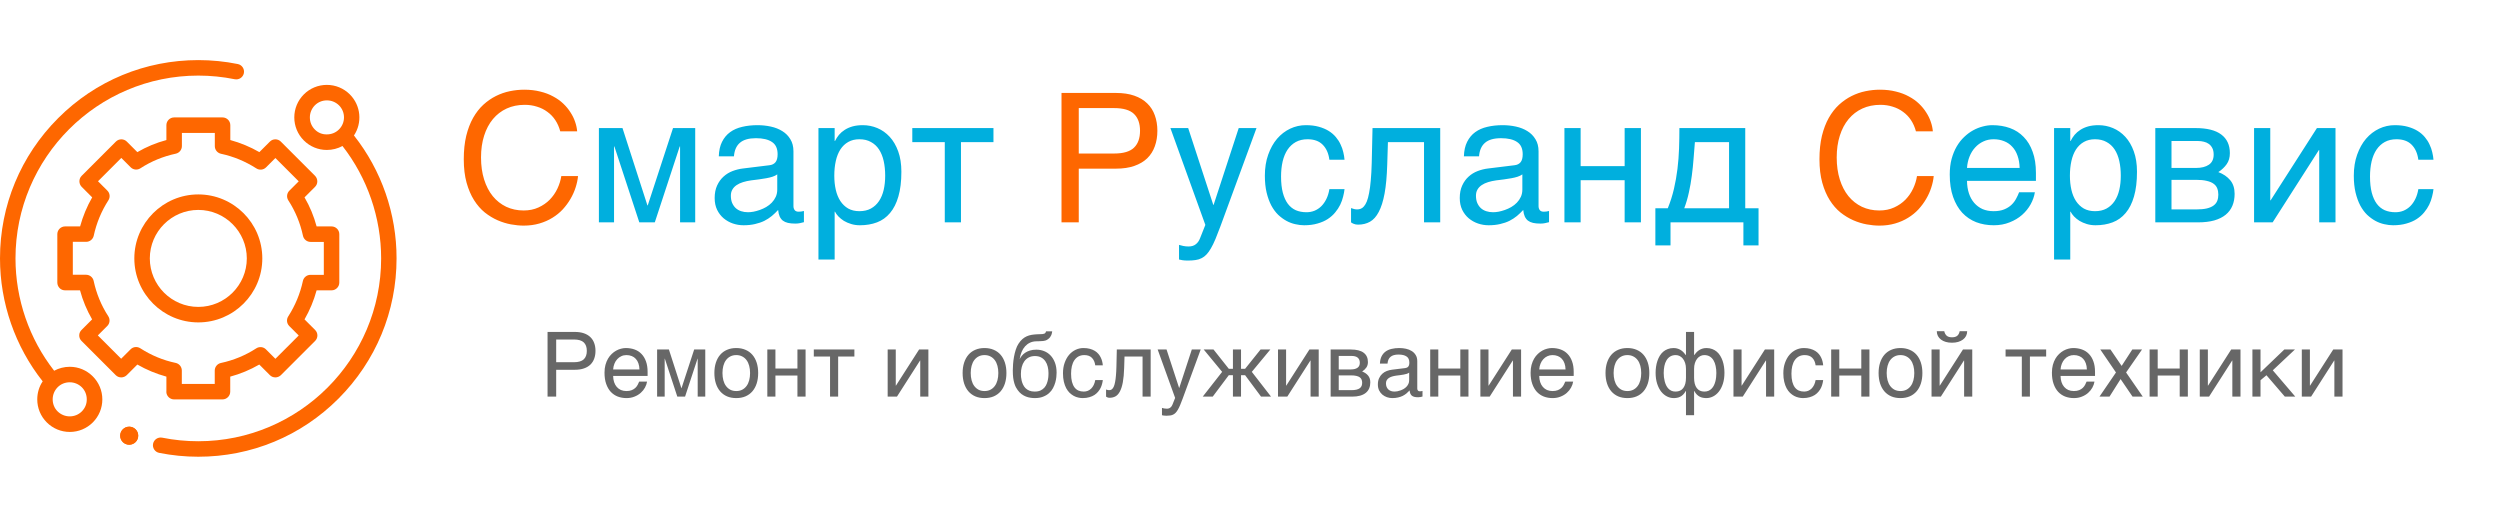 <svg width="416" height="86" viewBox="0 0 416 86" fill="none" xmlns="http://www.w3.org/2000/svg">
<path d="M11.614 61.034C10.686 61.034 9.797 61.266 9.011 61.691C4.86 56.38 2.578 49.768 2.578 43C2.578 26.229 16.229 12.578 33 12.578C35.037 12.578 37.073 12.784 39.059 13.184C39.755 13.326 40.438 12.875 40.58 12.178C40.721 11.482 40.27 10.799 39.574 10.657C37.422 10.219 35.204 10 33 10C24.183 10 15.894 13.429 9.668 19.668C3.442 25.907 0 34.183 0 43C0 50.412 2.514 57.657 7.103 63.457C6.51 64.334 6.2 65.378 6.2 66.461C6.2 67.905 6.768 69.271 7.786 70.29C8.804 71.308 10.171 71.875 11.614 71.875C13.058 71.875 14.425 71.308 15.443 70.29C16.461 69.271 17.029 67.905 17.029 66.461C17.029 65.017 16.461 63.651 15.443 62.632C14.412 61.601 13.058 61.034 11.614 61.034ZM13.613 68.459C13.071 69 12.362 69.284 11.602 69.284C10.841 69.284 10.132 68.987 9.591 68.459C9.049 67.93 8.766 67.209 8.766 66.448C8.766 65.688 9.062 64.978 9.591 64.437C10.132 63.896 10.841 63.612 11.602 63.612C12.362 63.612 13.071 63.909 13.613 64.437C14.154 64.978 14.438 65.688 14.438 66.448C14.45 67.209 14.154 67.918 13.613 68.459Z" fill="#FE6700"/>
<path d="M58.897 22.543C60.302 20.441 60.07 17.567 58.214 15.71C57.196 14.692 55.829 14.125 54.386 14.125C52.942 14.125 51.575 14.692 50.557 15.71C49.539 16.729 48.971 18.095 48.971 19.539C48.971 20.983 49.539 22.349 50.557 23.368C51.575 24.386 52.942 24.953 54.386 24.953C55.314 24.953 56.203 24.721 56.989 24.296C61.14 29.619 63.422 36.232 63.422 43C63.422 59.771 49.771 73.422 33 73.422C30.976 73.422 28.965 73.228 26.993 72.829C26.297 72.687 25.614 73.138 25.472 73.834C25.33 74.531 25.781 75.214 26.477 75.356C28.604 75.781 30.796 76 32.987 76C41.804 76 50.093 72.571 56.319 66.332C62.545 60.093 65.987 51.817 65.987 43C66 35.588 63.486 28.343 58.897 22.543ZM52.388 21.55C51.846 21.009 51.562 20.3 51.562 19.539C51.562 18.779 51.859 18.07 52.388 17.528C52.929 16.987 53.638 16.703 54.398 16.703C55.159 16.703 55.868 17 56.409 17.528C57.518 18.637 57.518 20.428 56.409 21.537C55.868 22.078 55.159 22.362 54.398 22.362C53.638 22.388 52.916 22.091 52.388 21.55Z" fill="#FE6700"/>
<path d="M27.676 65.172C27.676 65.881 28.256 66.461 28.965 66.461H37.022C37.731 66.461 38.311 65.881 38.311 65.172V62.671C40 62.22 41.624 61.537 43.145 60.66L44.911 62.426C45.156 62.671 45.478 62.8 45.826 62.8C46.161 62.8 46.496 62.658 46.741 62.426L52.439 56.728C52.942 56.226 52.942 55.414 52.439 54.911L50.673 53.145C51.55 51.624 52.22 50 52.684 48.311H55.172C55.881 48.311 56.461 47.731 56.461 47.022V38.965C56.461 38.256 55.881 37.676 55.172 37.676H52.684C52.233 35.987 51.562 34.363 50.673 32.842L52.426 31.089C52.671 30.844 52.8 30.522 52.8 30.174C52.8 29.826 52.658 29.503 52.426 29.259L46.728 23.561C46.226 23.058 45.414 23.058 44.911 23.561L43.158 25.314C41.637 24.438 40.013 23.767 38.324 23.303V20.828C38.324 20.119 37.744 19.539 37.035 19.539H28.978C28.269 19.539 27.689 20.119 27.689 20.828V23.303C26 23.754 24.376 24.425 22.855 25.314L21.102 23.561C20.599 23.058 19.787 23.058 19.284 23.561L13.587 29.259C13.342 29.503 13.213 29.826 13.213 30.174C13.213 30.522 13.355 30.844 13.587 31.089L15.34 32.842C14.463 34.363 13.793 35.987 13.329 37.676H10.828C10.119 37.676 9.539 38.256 9.539 38.965V47.022C9.539 47.37 9.681 47.692 9.913 47.937C10.145 48.182 10.48 48.311 10.828 48.311H13.316C13.767 50 14.45 51.624 15.327 53.145L13.561 54.911C13.058 55.414 13.058 56.226 13.561 56.728L19.259 62.426C19.503 62.671 19.826 62.8 20.174 62.8C20.522 62.8 20.844 62.658 21.089 62.426L22.855 60.66C24.376 61.537 26 62.207 27.689 62.671V65.172H27.676ZM23.345 57.953C22.829 57.618 22.159 57.695 21.734 58.121L20.161 59.693L16.281 55.813L17.854 54.241C18.279 53.815 18.356 53.145 18.021 52.629C16.848 50.825 16.036 48.84 15.585 46.738C15.456 46.145 14.927 45.72 14.322 45.72H12.117V40.241H14.334C14.94 40.241 15.469 39.816 15.598 39.223C16.049 37.122 16.874 35.137 18.034 33.332C18.369 32.816 18.292 32.146 17.866 31.721L16.307 30.161L20.187 26.281L21.747 27.841C22.172 28.266 22.842 28.343 23.358 28.008C25.163 26.835 27.148 26.023 29.249 25.572C29.842 25.443 30.267 24.915 30.267 24.309V22.117H35.746V24.322C35.746 24.927 36.171 25.456 36.764 25.585C38.865 26.036 40.85 26.861 42.655 28.021C43.171 28.356 43.841 28.279 44.266 27.854L45.826 26.294L49.706 30.174L48.147 31.734C47.721 32.159 47.644 32.829 47.979 33.345C49.152 35.15 49.964 37.135 50.415 39.236C50.544 39.829 51.073 40.254 51.678 40.254H53.883V45.733H51.666C51.06 45.733 50.531 46.158 50.402 46.751C49.951 48.852 49.126 50.837 47.966 52.642C47.631 53.158 47.708 53.828 48.134 54.254L49.706 55.826L45.826 59.706L44.254 58.134C43.828 57.708 43.158 57.631 42.642 57.966C40.837 59.139 38.852 59.951 36.751 60.402C36.158 60.531 35.733 61.06 35.733 61.666V63.883H30.254V61.653C30.254 61.047 29.829 60.518 29.236 60.389C27.135 59.951 25.163 59.126 23.345 57.953Z" fill="#FE6700"/>
<path d="M43.648 43C43.648 37.122 38.865 32.352 33 32.352C27.135 32.352 22.352 37.135 22.352 43C22.352 48.865 27.135 53.648 33 53.648C38.865 53.648 43.648 48.878 43.648 43ZM24.93 43C24.93 38.553 28.553 34.931 33 34.931C37.447 34.931 41.069 38.553 41.069 43C41.069 47.447 37.447 51.069 33 51.069C28.553 51.069 24.93 47.447 24.93 43Z" fill="#FE6700"/>
<circle cx="21.5" cy="72.5" r="1.5" fill="#FE6700"/>
<circle cx="21.5" cy="72.5" r="1.5" fill="#FE6700"/>
<path d="M80.043 26.204C80.043 27.552 80.214 28.773 80.556 29.866C80.897 30.95 81.376 31.873 81.991 32.635C82.616 33.397 83.363 33.987 84.232 34.407C85.111 34.817 86.078 35.023 87.133 35.023C88.051 35.023 88.871 34.856 89.594 34.524C90.326 34.192 90.956 33.758 91.483 33.221C92.011 32.674 92.436 32.059 92.758 31.375C93.08 30.691 93.295 29.998 93.402 29.295H96.186C96.127 29.92 95.99 30.56 95.775 31.214C95.57 31.858 95.287 32.488 94.926 33.103C94.574 33.709 94.149 34.285 93.651 34.832C93.153 35.369 92.577 35.838 91.923 36.238C91.278 36.639 90.556 36.956 89.755 37.19C88.954 37.425 88.08 37.542 87.133 37.542C86.478 37.542 85.775 37.474 85.023 37.337C84.281 37.2 83.539 36.971 82.797 36.648C82.064 36.326 81.356 35.897 80.673 35.359C79.999 34.812 79.403 34.129 78.886 33.309C78.368 32.488 77.953 31.521 77.641 30.408C77.328 29.285 77.172 27.981 77.172 26.497C77.172 25.042 77.309 23.743 77.582 22.601C77.865 21.458 78.246 20.462 78.725 19.612C79.213 18.753 79.779 18.025 80.424 17.43C81.078 16.834 81.776 16.351 82.519 15.979C83.261 15.608 84.032 15.34 84.833 15.174C85.634 15.008 86.43 14.925 87.221 14.925C88.197 14.925 89.086 15.027 89.887 15.232C90.697 15.428 91.42 15.701 92.055 16.053C92.699 16.395 93.261 16.795 93.739 17.254C94.218 17.713 94.618 18.201 94.94 18.719C95.272 19.227 95.526 19.749 95.702 20.286C95.888 20.823 96 21.346 96.039 21.854H93.227C93.041 21.16 92.768 20.54 92.406 19.993C92.045 19.446 91.606 18.987 91.088 18.616C90.58 18.235 90.004 17.947 89.359 17.752C88.725 17.547 88.041 17.444 87.309 17.444C86.205 17.444 85.204 17.649 84.306 18.06C83.417 18.47 82.655 19.056 82.02 19.817C81.386 20.579 80.897 21.502 80.556 22.586C80.214 23.66 80.043 24.866 80.043 26.204ZM185.395 25.545C186.918 25.545 188.017 25.223 188.69 24.578C189.364 23.934 189.701 22.996 189.701 21.766C189.701 20.535 189.364 19.598 188.69 18.953C188.017 18.309 186.918 17.986 185.395 17.986H179.506V25.545H185.395ZM176.635 15.467H185.688C186.869 15.467 187.89 15.618 188.749 15.921C189.618 16.224 190.336 16.653 190.902 17.21C191.469 17.757 191.889 18.416 192.162 19.188C192.445 19.959 192.587 20.818 192.587 21.766C192.587 22.713 192.445 23.572 192.162 24.344C191.889 25.115 191.469 25.779 190.902 26.336C190.336 26.883 189.618 27.308 188.749 27.61C187.89 27.913 186.869 28.064 185.688 28.064H179.506V37H176.635V15.467ZM305.629 26.204C305.629 27.552 305.8 28.773 306.142 29.866C306.483 30.95 306.962 31.873 307.577 32.635C308.202 33.397 308.949 33.987 309.818 34.407C310.697 34.817 311.664 35.023 312.719 35.023C313.637 35.023 314.457 34.856 315.18 34.524C315.912 34.192 316.542 33.758 317.069 33.221C317.597 32.674 318.021 32.059 318.344 31.375C318.666 30.691 318.881 29.998 318.988 29.295H321.771C321.713 29.92 321.576 30.56 321.361 31.214C321.156 31.858 320.873 32.488 320.512 33.103C320.16 33.709 319.735 34.285 319.237 34.832C318.739 35.369 318.163 35.838 317.509 36.238C316.864 36.639 316.142 36.956 315.341 37.19C314.54 37.425 313.666 37.542 312.719 37.542C312.064 37.542 311.361 37.474 310.609 37.337C309.867 37.2 309.125 36.971 308.383 36.648C307.65 36.326 306.942 35.897 306.259 35.359C305.585 34.812 304.989 34.129 304.472 33.309C303.954 32.488 303.539 31.521 303.227 30.408C302.914 29.285 302.758 27.981 302.758 26.497C302.758 25.042 302.895 23.743 303.168 22.601C303.451 21.458 303.832 20.462 304.311 19.612C304.799 18.753 305.365 18.025 306.01 17.43C306.664 16.834 307.362 16.351 308.104 15.979C308.847 15.608 309.618 15.34 310.419 15.174C311.22 15.008 312.016 14.925 312.807 14.925C313.783 14.925 314.672 15.027 315.473 15.232C316.283 15.428 317.006 15.701 317.641 16.053C318.285 16.395 318.847 16.795 319.325 17.254C319.804 17.713 320.204 18.201 320.526 18.719C320.858 19.227 321.112 19.749 321.288 20.286C321.474 20.823 321.586 21.346 321.625 21.854H318.812C318.627 21.16 318.354 20.54 317.992 19.993C317.631 19.446 317.191 18.987 316.674 18.616C316.166 18.235 315.59 17.947 314.945 17.752C314.311 17.547 313.627 17.444 312.895 17.444C311.791 17.444 310.79 17.649 309.892 18.06C309.003 18.47 308.241 19.056 307.606 19.817C306.972 20.579 306.483 21.502 306.142 22.586C305.8 23.66 305.629 24.866 305.629 26.204Z" fill="#FE6700"/>
<path d="M99.657 21.311H103.583L107.729 34.173H107.787L111.991 21.311H115.683V37H113.163V24.373H113.104L108.959 37H106.381L102.235 24.373H102.177V37H99.657V21.311ZM119.608 26.014C119.638 25.057 119.818 24.251 120.15 23.597C120.482 22.933 120.932 22.395 121.498 21.985C122.064 21.575 122.733 21.282 123.505 21.106C124.286 20.921 125.136 20.828 126.054 20.828C126.815 20.828 127.553 20.906 128.266 21.062C128.988 21.219 129.628 21.473 130.185 21.824C130.741 22.166 131.186 22.615 131.518 23.172C131.859 23.719 132.03 24.388 132.03 25.179V34.305C132.03 34.559 132.099 34.778 132.235 34.964C132.372 35.14 132.592 35.227 132.895 35.227C133.031 35.227 133.173 35.218 133.319 35.198C133.466 35.169 133.617 35.14 133.773 35.11V36.971C133.549 37.029 133.324 37.083 133.1 37.132C132.885 37.181 132.626 37.205 132.323 37.205C131.854 37.205 131.449 37.166 131.107 37.088C130.775 37.01 130.492 36.883 130.258 36.707C130.033 36.522 129.857 36.287 129.73 36.004C129.604 35.711 129.521 35.355 129.481 34.935C129.149 35.296 128.798 35.633 128.427 35.945C128.056 36.248 127.641 36.517 127.182 36.751C126.723 36.976 126.21 37.151 125.644 37.278C125.077 37.415 124.438 37.483 123.725 37.483C123.119 37.483 122.528 37.386 121.952 37.19C121.386 36.995 120.873 36.707 120.414 36.326C119.965 35.945 119.604 35.477 119.33 34.92C119.057 34.353 118.92 33.699 118.92 32.957C118.92 32.147 119.057 31.448 119.33 30.862C119.604 30.267 119.96 29.773 120.399 29.383C120.839 28.982 121.342 28.675 121.908 28.46C122.475 28.245 123.051 28.104 123.637 28.035L128.046 27.493C128.466 27.444 128.793 27.283 129.027 27.01C129.271 26.727 129.394 26.277 129.394 25.662C129.394 24.715 129.081 24.036 128.456 23.626C127.841 23.206 126.952 22.996 125.79 22.996C124.599 22.996 123.71 23.25 123.124 23.758C122.538 24.256 122.206 25.008 122.128 26.014H119.608ZM129.335 29.017C129.12 29.173 128.852 29.305 128.529 29.412C128.217 29.51 127.87 29.593 127.489 29.661C127.108 29.73 126.703 29.793 126.273 29.852C125.844 29.9 125.414 29.954 124.984 30.013C124.496 30.081 124.047 30.179 123.637 30.306C123.227 30.433 122.87 30.599 122.567 30.804C122.265 31.009 122.03 31.258 121.864 31.551C121.698 31.834 121.615 32.171 121.615 32.562C121.615 33.011 121.684 33.406 121.82 33.748C121.967 34.09 122.162 34.378 122.406 34.612C122.66 34.847 122.963 35.023 123.314 35.14C123.666 35.257 124.052 35.315 124.472 35.315C124.735 35.315 125.038 35.286 125.38 35.227C125.722 35.159 126.073 35.062 126.435 34.935C126.796 34.808 127.147 34.647 127.489 34.451C127.841 34.246 128.153 34.002 128.427 33.719C128.7 33.435 128.92 33.113 129.086 32.752C129.252 32.391 129.335 31.985 129.335 31.536V29.017ZM136.19 21.311H138.886V23.465H138.944C139.12 23.104 139.34 22.762 139.604 22.439C139.877 22.117 140.199 21.839 140.57 21.605C140.951 21.36 141.386 21.17 141.874 21.033C142.372 20.896 142.938 20.828 143.573 20.828C144.413 20.828 145.219 20.989 145.99 21.311C146.762 21.634 147.445 22.117 148.041 22.762C148.637 23.406 149.11 24.217 149.462 25.193C149.813 26.16 149.989 27.288 149.989 28.577C149.989 30.189 149.823 31.561 149.491 32.693C149.169 33.816 148.705 34.734 148.1 35.447C147.504 36.16 146.781 36.678 145.932 37C145.082 37.322 144.135 37.483 143.09 37.483C142.572 37.483 142.089 37.415 141.64 37.278C141.19 37.142 140.785 36.966 140.424 36.751C140.072 36.526 139.77 36.282 139.516 36.019C139.262 35.745 139.071 35.481 138.944 35.227H138.886V43.182H136.19V21.311ZM138.827 29.236C138.827 30.086 138.91 30.872 139.076 31.595C139.242 32.308 139.496 32.928 139.838 33.455C140.189 33.982 140.624 34.398 141.142 34.7C141.669 34.993 142.289 35.14 143.002 35.14C143.744 35.14 144.384 34.993 144.921 34.7C145.468 34.398 145.917 33.982 146.269 33.455C146.62 32.928 146.879 32.308 147.045 31.595C147.211 30.872 147.294 30.086 147.294 29.236C147.294 28.348 147.211 27.532 147.045 26.79C146.879 26.048 146.62 25.408 146.269 24.871C145.917 24.334 145.468 23.919 144.921 23.626C144.384 23.323 143.744 23.172 143.002 23.172C142.289 23.172 141.669 23.323 141.142 23.626C140.624 23.919 140.189 24.334 139.838 24.871C139.496 25.408 139.242 26.048 139.076 26.79C138.91 27.532 138.827 28.348 138.827 29.236ZM157.211 23.655H151.806V21.311H165.312V23.655H159.906V37H157.211V23.655ZM194.755 21.311H197.714L201.889 34.085H201.947L206.122 21.311H209.081L203.09 37.63C202.787 38.45 202.509 39.163 202.255 39.769C202.001 40.374 201.752 40.887 201.508 41.307C201.264 41.736 201.015 42.083 200.761 42.347C200.517 42.61 200.243 42.815 199.94 42.962C199.647 43.118 199.315 43.221 198.944 43.27C198.583 43.328 198.163 43.357 197.685 43.357C197.294 43.357 196.986 43.338 196.762 43.299C196.547 43.27 196.356 43.23 196.19 43.182V40.75C196.366 40.809 196.596 40.867 196.879 40.926C197.162 40.984 197.46 41.014 197.772 41.014C198.271 41.014 198.671 40.892 198.974 40.648C199.286 40.413 199.525 40.076 199.691 39.637L200.57 37.425L194.755 21.311ZM223.729 31.477C223.69 31.858 223.612 32.273 223.495 32.723C223.388 33.172 223.227 33.621 223.012 34.07C222.797 34.51 222.519 34.935 222.177 35.345C221.845 35.755 221.435 36.121 220.946 36.443C220.468 36.756 219.901 37.005 219.247 37.19C218.593 37.386 217.846 37.483 217.006 37.483C216.547 37.483 216.063 37.425 215.556 37.308C215.048 37.2 214.55 37.015 214.062 36.751C213.583 36.487 213.124 36.15 212.685 35.74C212.255 35.32 211.874 34.803 211.542 34.188C211.22 33.572 210.961 32.859 210.766 32.049C210.57 31.229 210.473 30.291 210.473 29.236C210.473 27.938 210.658 26.77 211.029 25.735C211.4 24.69 211.894 23.807 212.509 23.084C213.134 22.361 213.856 21.805 214.677 21.414C215.507 21.023 216.376 20.828 217.284 20.828C218.104 20.828 218.827 20.916 219.452 21.092C220.087 21.268 220.639 21.502 221.107 21.795C221.576 22.088 221.972 22.43 222.294 22.82C222.616 23.201 222.875 23.606 223.07 24.036C223.275 24.456 223.427 24.886 223.524 25.325C223.632 25.765 223.7 26.185 223.729 26.585H221.21C221.073 25.52 220.702 24.686 220.097 24.08C219.501 23.475 218.661 23.172 217.577 23.172C216.835 23.172 216.186 23.323 215.629 23.626C215.082 23.929 214.623 24.354 214.252 24.9C213.891 25.438 213.617 26.092 213.432 26.863C213.256 27.625 213.168 28.465 213.168 29.383C213.168 30.418 213.266 31.311 213.461 32.063C213.656 32.806 213.935 33.421 214.296 33.909C214.657 34.388 215.097 34.744 215.614 34.978C216.142 35.203 216.737 35.315 217.401 35.315C217.87 35.315 218.314 35.232 218.734 35.066C219.154 34.891 219.53 34.642 219.862 34.319C220.194 33.987 220.478 33.582 220.712 33.103C220.946 32.625 221.112 32.083 221.21 31.477H223.729ZM236.957 23.655H230.951L230.834 27.42C230.775 29.324 230.629 30.916 230.395 32.195C230.16 33.465 229.838 34.485 229.428 35.257C229.027 36.028 228.539 36.575 227.963 36.898C227.387 37.22 226.728 37.381 225.985 37.381C225.712 37.381 225.473 37.337 225.268 37.249C225.072 37.171 224.921 37.088 224.813 37V34.627C225.194 34.773 225.531 34.847 225.824 34.847C226.029 34.847 226.225 34.812 226.41 34.744C226.605 34.676 226.786 34.544 226.952 34.349C227.128 34.153 227.289 33.88 227.436 33.528C227.582 33.167 227.709 32.698 227.816 32.122C227.934 31.546 228.026 30.848 228.095 30.027C228.173 29.207 228.227 28.23 228.256 27.098L228.388 21.311H239.652V37H236.957V23.655ZM243.593 26.014C243.622 25.057 243.803 24.251 244.135 23.597C244.467 22.933 244.916 22.395 245.482 21.985C246.049 21.575 246.718 21.282 247.489 21.106C248.271 20.921 249.12 20.828 250.038 20.828C250.8 20.828 251.537 20.906 252.25 21.062C252.973 21.219 253.612 21.473 254.169 21.824C254.726 22.166 255.17 22.615 255.502 23.172C255.844 23.719 256.015 24.388 256.015 25.179V34.305C256.015 34.559 256.083 34.778 256.22 34.964C256.356 35.14 256.576 35.227 256.879 35.227C257.016 35.227 257.157 35.218 257.304 35.198C257.45 35.169 257.602 35.14 257.758 35.11V36.971C257.533 37.029 257.309 37.083 257.084 37.132C256.869 37.181 256.61 37.205 256.308 37.205C255.839 37.205 255.434 37.166 255.092 37.088C254.76 37.01 254.477 36.883 254.242 36.707C254.018 36.522 253.842 36.287 253.715 36.004C253.588 35.711 253.505 35.355 253.466 34.935C253.134 35.296 252.782 35.633 252.411 35.945C252.04 36.248 251.625 36.517 251.166 36.751C250.707 36.976 250.194 37.151 249.628 37.278C249.062 37.415 248.422 37.483 247.709 37.483C247.104 37.483 246.513 37.386 245.937 37.19C245.37 36.995 244.857 36.707 244.398 36.326C243.949 35.945 243.588 35.477 243.314 34.92C243.041 34.353 242.904 33.699 242.904 32.957C242.904 32.147 243.041 31.448 243.314 30.862C243.588 30.267 243.944 29.773 244.384 29.383C244.823 28.982 245.326 28.675 245.893 28.46C246.459 28.245 247.035 28.104 247.621 28.035L252.03 27.493C252.45 27.444 252.777 27.283 253.012 27.01C253.256 26.727 253.378 26.277 253.378 25.662C253.378 24.715 253.065 24.036 252.44 23.626C251.825 23.206 250.937 22.996 249.774 22.996C248.583 22.996 247.694 23.25 247.108 23.758C246.522 24.256 246.19 25.008 246.112 26.014H243.593ZM253.319 29.017C253.104 29.173 252.836 29.305 252.514 29.412C252.201 29.51 251.854 29.593 251.474 29.661C251.093 29.73 250.688 29.793 250.258 29.852C249.828 29.9 249.398 29.954 248.969 30.013C248.48 30.081 248.031 30.179 247.621 30.306C247.211 30.433 246.854 30.599 246.552 30.804C246.249 31.009 246.015 31.258 245.849 31.551C245.683 31.834 245.6 32.171 245.6 32.562C245.6 33.011 245.668 33.406 245.805 33.748C245.951 34.09 246.146 34.378 246.391 34.612C246.645 34.847 246.947 35.023 247.299 35.14C247.65 35.257 248.036 35.315 248.456 35.315C248.72 35.315 249.022 35.286 249.364 35.227C249.706 35.159 250.058 35.062 250.419 34.935C250.78 34.808 251.132 34.647 251.474 34.451C251.825 34.246 252.138 34.002 252.411 33.719C252.685 33.435 252.904 33.113 253.07 32.752C253.236 32.391 253.319 31.985 253.319 31.536V29.017ZM260.321 21.311H263.017V27.64H270.341V21.311H273.051V37H270.341V29.983H263.017V37H260.321V21.311ZM290.102 37H277.973V40.838H275.453V34.656H277.519C277.948 33.602 278.29 32.527 278.544 31.434C278.798 30.33 278.993 29.222 279.13 28.108C279.267 26.985 279.354 25.857 279.394 24.725C279.433 23.592 279.452 22.454 279.452 21.311H290.409V34.656H292.621V40.838H290.102V37ZM287.714 34.656V23.655H282.03C281.962 24.544 281.889 25.457 281.811 26.395C281.742 27.332 281.645 28.274 281.518 29.222C281.4 30.159 281.239 31.087 281.034 32.005C280.839 32.923 280.58 33.807 280.258 34.656H287.714ZM338.603 31.99C338.495 32.674 338.261 33.343 337.899 33.997C337.538 34.651 337.064 35.237 336.479 35.755C335.893 36.273 335.199 36.688 334.398 37C333.607 37.322 332.729 37.483 331.762 37.483C330.707 37.483 329.73 37.312 328.832 36.971C327.943 36.619 327.172 36.097 326.518 35.403C325.873 34.7 325.365 33.821 324.994 32.767C324.623 31.712 324.438 30.472 324.438 29.046C324.438 28.089 324.54 27.225 324.745 26.453C324.96 25.672 325.243 24.979 325.595 24.373C325.956 23.758 326.371 23.23 326.84 22.791C327.309 22.342 327.802 21.976 328.319 21.692C328.847 21.399 329.384 21.185 329.931 21.048C330.478 20.901 331.005 20.828 331.513 20.828C332.587 20.828 333.568 20.989 334.457 21.311C335.346 21.634 336.107 22.127 336.742 22.791C337.387 23.445 337.885 24.27 338.236 25.267C338.598 26.253 338.778 27.415 338.778 28.753V30.101H327.309C327.318 30.862 327.426 31.556 327.631 32.181C327.836 32.796 328.129 33.323 328.51 33.763C328.891 34.202 329.35 34.544 329.887 34.788C330.434 35.023 331.049 35.14 331.732 35.14C332.426 35.14 333.012 35.042 333.49 34.847C333.969 34.651 334.369 34.402 334.691 34.1C335.014 33.797 335.272 33.46 335.468 33.089C335.673 32.718 335.844 32.352 335.98 31.99H338.603ZM336.068 27.947C336.049 27.186 335.932 26.507 335.717 25.911C335.512 25.315 335.219 24.817 334.838 24.417C334.467 24.007 334.018 23.699 333.49 23.494C332.963 23.279 332.377 23.172 331.732 23.172C331.117 23.172 330.551 23.294 330.033 23.538C329.516 23.773 329.062 24.105 328.671 24.534C328.28 24.954 327.968 25.457 327.733 26.043C327.499 26.619 327.357 27.254 327.309 27.947H336.068ZM341.796 21.311H344.491V23.465H344.55C344.726 23.104 344.945 22.762 345.209 22.439C345.482 22.117 345.805 21.839 346.176 21.605C346.557 21.36 346.991 21.17 347.479 21.033C347.978 20.896 348.544 20.828 349.179 20.828C350.019 20.828 350.824 20.989 351.596 21.311C352.367 21.634 353.051 22.117 353.646 22.762C354.242 23.406 354.716 24.217 355.067 25.193C355.419 26.16 355.595 27.288 355.595 28.577C355.595 30.189 355.429 31.561 355.097 32.693C354.774 33.816 354.311 34.734 353.705 35.447C353.109 36.16 352.387 36.678 351.537 37C350.688 37.322 349.74 37.483 348.695 37.483C348.178 37.483 347.694 37.415 347.245 37.278C346.796 37.142 346.391 36.966 346.029 36.751C345.678 36.526 345.375 36.282 345.121 36.019C344.867 35.745 344.677 35.481 344.55 35.227H344.491V43.182H341.796V21.311ZM344.433 29.236C344.433 30.086 344.516 30.872 344.682 31.595C344.848 32.308 345.102 32.928 345.443 33.455C345.795 33.982 346.229 34.398 346.747 34.7C347.274 34.993 347.895 35.14 348.607 35.14C349.35 35.14 349.989 34.993 350.526 34.7C351.073 34.398 351.522 33.982 351.874 33.455C352.226 32.928 352.484 32.308 352.65 31.595C352.816 30.872 352.899 30.086 352.899 29.236C352.899 28.348 352.816 27.532 352.65 26.79C352.484 26.048 352.226 25.408 351.874 24.871C351.522 24.334 351.073 23.919 350.526 23.626C349.989 23.323 349.35 23.172 348.607 23.172C347.895 23.172 347.274 23.323 346.747 23.626C346.229 23.919 345.795 24.334 345.443 24.871C345.102 25.408 344.848 26.048 344.682 26.79C344.516 27.532 344.433 28.348 344.433 29.236ZM358.642 21.311H365.321C367.235 21.311 368.666 21.668 369.613 22.381C370.57 23.094 371.049 24.129 371.049 25.486C371.049 26.209 370.873 26.819 370.521 27.317C370.17 27.815 369.706 28.255 369.13 28.636C369.96 28.948 370.619 29.398 371.107 29.983C371.596 30.569 371.84 31.326 371.84 32.254C371.84 32.986 371.718 33.645 371.474 34.231C371.229 34.817 370.858 35.315 370.36 35.726C369.862 36.136 369.228 36.453 368.456 36.678C367.694 36.893 366.791 37 365.746 37H358.642V21.311ZM361.337 34.847H365.438C366.151 34.847 366.742 34.793 367.211 34.685C367.689 34.568 368.07 34.402 368.354 34.188C368.637 33.973 368.837 33.714 368.954 33.411C369.071 33.108 369.13 32.767 369.13 32.386C369.13 32.005 369.071 31.663 368.954 31.36C368.837 31.048 368.637 30.789 368.354 30.584C368.07 30.369 367.689 30.208 367.211 30.101C366.742 29.983 366.151 29.925 365.438 29.925H361.337V34.847ZM361.337 27.947H365.409C366.317 27.947 367.035 27.767 367.562 27.405C368.09 27.044 368.354 26.482 368.354 25.721C368.354 25.291 368.28 24.935 368.134 24.651C367.987 24.358 367.792 24.124 367.548 23.948C367.304 23.773 367.025 23.65 366.713 23.582C366.41 23.504 366.098 23.465 365.775 23.465H361.337V27.947ZM375.077 21.311H377.772V33.338H377.831L385.536 21.311H388.627V37H385.917V24.974H385.858L378.168 37H375.077V21.311ZM404.931 31.477C404.892 31.858 404.813 32.273 404.696 32.723C404.589 33.172 404.428 33.621 404.213 34.07C403.998 34.51 403.72 34.935 403.378 35.345C403.046 35.755 402.636 36.121 402.147 36.443C401.669 36.756 401.103 37.005 400.448 37.19C399.794 37.386 399.047 37.483 398.207 37.483C397.748 37.483 397.265 37.425 396.757 37.308C396.249 37.2 395.751 37.015 395.263 36.751C394.784 36.487 394.325 36.15 393.886 35.74C393.456 35.32 393.075 34.803 392.743 34.188C392.421 33.572 392.162 32.859 391.967 32.049C391.771 31.229 391.674 30.291 391.674 29.236C391.674 27.938 391.859 26.77 392.23 25.735C392.602 24.69 393.095 23.807 393.71 23.084C394.335 22.361 395.058 21.805 395.878 21.414C396.708 21.023 397.577 20.828 398.485 20.828C399.306 20.828 400.028 20.916 400.653 21.092C401.288 21.268 401.84 21.502 402.309 21.795C402.777 22.088 403.173 22.43 403.495 22.82C403.817 23.201 404.076 23.606 404.271 24.036C404.477 24.456 404.628 24.886 404.726 25.325C404.833 25.765 404.901 26.185 404.931 26.585H402.411C402.274 25.52 401.903 24.686 401.298 24.08C400.702 23.475 399.862 23.172 398.778 23.172C398.036 23.172 397.387 23.323 396.83 23.626C396.283 23.929 395.824 24.354 395.453 24.9C395.092 25.438 394.818 26.092 394.633 26.863C394.457 27.625 394.369 28.465 394.369 29.383C394.369 30.418 394.467 31.311 394.662 32.063C394.857 32.806 395.136 33.421 395.497 33.909C395.858 34.388 396.298 34.744 396.815 34.978C397.343 35.203 397.938 35.315 398.603 35.315C399.071 35.315 399.516 35.232 399.936 35.066C400.355 34.891 400.731 34.642 401.063 34.319C401.396 33.987 401.679 33.582 401.913 33.103C402.147 32.625 402.313 32.083 402.411 31.477H404.931Z" fill="#00AFDE"/>
<path d="M95.493 60.273C96.255 60.273 96.804 60.111 97.141 59.789C97.478 59.467 97.647 58.998 97.647 58.383C97.647 57.768 97.478 57.299 97.141 56.977C96.804 56.654 96.255 56.493 95.493 56.493H92.549V60.273H95.493ZM91.113 55.233H95.64C96.231 55.233 96.741 55.309 97.17 55.46C97.605 55.612 97.964 55.827 98.247 56.105C98.53 56.378 98.74 56.708 98.877 57.094C99.019 57.48 99.089 57.909 99.089 58.383C99.089 58.856 99.019 59.286 98.877 59.672C98.74 60.058 98.53 60.39 98.247 60.668C97.964 60.941 97.605 61.154 97.17 61.305C96.741 61.456 96.231 61.532 95.64 61.532H92.549V66H91.113V55.233ZM107.673 63.495C107.62 63.837 107.502 64.171 107.322 64.499C107.141 64.826 106.904 65.119 106.611 65.377C106.318 65.636 105.972 65.844 105.571 66C105.176 66.161 104.736 66.242 104.253 66.242C103.726 66.242 103.237 66.156 102.788 65.985C102.344 65.81 101.958 65.548 101.631 65.202C101.309 64.85 101.055 64.411 100.869 63.883C100.684 63.356 100.591 62.736 100.591 62.023C100.591 61.544 100.642 61.112 100.745 60.727C100.852 60.336 100.994 59.989 101.169 59.687C101.35 59.379 101.558 59.115 101.792 58.895C102.026 58.671 102.273 58.488 102.532 58.346C102.795 58.2 103.064 58.092 103.337 58.024C103.611 57.951 103.875 57.914 104.128 57.914C104.666 57.914 105.156 57.995 105.601 58.156C106.045 58.317 106.426 58.563 106.743 58.895C107.065 59.223 107.314 59.635 107.49 60.133C107.671 60.627 107.761 61.208 107.761 61.877V62.55H102.026C102.031 62.931 102.085 63.278 102.188 63.59C102.29 63.898 102.437 64.162 102.627 64.381C102.817 64.601 103.047 64.772 103.315 64.894C103.589 65.011 103.896 65.07 104.238 65.07C104.585 65.07 104.878 65.021 105.117 64.923C105.356 64.826 105.557 64.701 105.718 64.55C105.879 64.398 106.008 64.23 106.106 64.044C106.208 63.859 106.294 63.676 106.362 63.495H107.673ZM106.406 61.474C106.396 61.093 106.338 60.753 106.23 60.456C106.128 60.158 105.981 59.909 105.791 59.709C105.605 59.503 105.381 59.35 105.117 59.247C104.854 59.14 104.561 59.086 104.238 59.086C103.931 59.086 103.647 59.147 103.389 59.269C103.13 59.386 102.903 59.552 102.708 59.767C102.512 59.977 102.356 60.228 102.239 60.522C102.122 60.81 102.051 61.127 102.026 61.474H106.406ZM109.343 58.156H111.306L113.379 64.586H113.408L115.51 58.156H117.356V66H116.096V59.687H116.067L113.994 66H112.705L110.632 59.687H110.603V66H109.343V58.156ZM124.812 62.067C124.812 61.632 124.763 61.234 124.666 60.873C124.568 60.507 124.421 60.192 124.226 59.928C124.031 59.665 123.789 59.459 123.501 59.313C123.218 59.162 122.888 59.086 122.512 59.086C122.136 59.086 121.807 59.162 121.523 59.313C121.24 59.459 121.001 59.665 120.806 59.928C120.61 60.192 120.464 60.507 120.366 60.873C120.269 61.234 120.22 61.632 120.22 62.067C120.22 62.506 120.269 62.912 120.366 63.283C120.464 63.649 120.61 63.964 120.806 64.228C121.001 64.491 121.24 64.699 121.523 64.85C121.807 64.997 122.136 65.07 122.512 65.07C122.888 65.07 123.218 64.997 123.501 64.85C123.789 64.699 124.031 64.491 124.226 64.228C124.421 63.964 124.568 63.649 124.666 63.283C124.763 62.912 124.812 62.506 124.812 62.067ZM126.16 62.067C126.16 62.711 126.077 63.292 125.911 63.81C125.745 64.323 125.505 64.76 125.193 65.121C124.88 65.482 124.497 65.761 124.043 65.956C123.594 66.147 123.083 66.242 122.512 66.242C121.941 66.242 121.431 66.147 120.981 65.956C120.532 65.761 120.151 65.482 119.839 65.121C119.526 64.76 119.287 64.323 119.121 63.81C118.955 63.292 118.872 62.711 118.872 62.067C118.872 61.432 118.955 60.858 119.121 60.346C119.287 59.833 119.526 59.396 119.839 59.035C120.151 58.673 120.532 58.398 120.981 58.207C121.431 58.012 121.941 57.914 122.512 57.914C123.083 57.914 123.594 58.012 124.043 58.207C124.497 58.398 124.88 58.673 125.193 59.035C125.505 59.396 125.745 59.833 125.911 60.346C126.077 60.858 126.16 61.432 126.16 62.067ZM127.683 58.156H129.031V61.32H132.693V58.156H134.048V66H132.693V62.492H129.031V66H127.683V58.156ZM138.12 59.328H135.417V58.156H142.17V59.328H139.468V66H138.12V59.328ZM147.708 58.156H149.055V64.169H149.084L152.937 58.156H154.482V66H153.127V59.987H153.098L149.253 66H147.708V58.156ZM166.121 62.067C166.121 61.632 166.072 61.234 165.974 60.873C165.876 60.507 165.73 60.192 165.535 59.928C165.339 59.665 165.098 59.459 164.81 59.313C164.526 59.162 164.197 59.086 163.821 59.086C163.445 59.086 163.115 59.162 162.832 59.313C162.549 59.459 162.31 59.665 162.114 59.928C161.919 60.192 161.772 60.507 161.675 60.873C161.577 61.234 161.528 61.632 161.528 62.067C161.528 62.506 161.577 62.912 161.675 63.283C161.772 63.649 161.919 63.964 162.114 64.228C162.31 64.491 162.549 64.699 162.832 64.85C163.115 64.997 163.445 65.07 163.821 65.07C164.197 65.07 164.526 64.997 164.81 64.85C165.098 64.699 165.339 64.491 165.535 64.228C165.73 63.964 165.876 63.649 165.974 63.283C166.072 62.912 166.121 62.506 166.121 62.067ZM167.468 62.067C167.468 62.711 167.385 63.292 167.219 63.81C167.053 64.323 166.814 64.76 166.501 65.121C166.189 65.482 165.806 65.761 165.352 65.956C164.902 66.147 164.392 66.242 163.821 66.242C163.25 66.242 162.739 66.147 162.29 65.956C161.841 65.761 161.46 65.482 161.147 65.121C160.835 64.76 160.596 64.323 160.43 63.81C160.264 63.292 160.181 62.711 160.181 62.067C160.181 61.432 160.264 60.858 160.43 60.346C160.596 59.833 160.835 59.396 161.147 59.035C161.46 58.673 161.841 58.398 162.29 58.207C162.739 58.012 163.25 57.914 163.821 57.914C164.392 57.914 164.902 58.012 165.352 58.207C165.806 58.398 166.189 58.673 166.501 59.035C166.814 59.396 167.053 59.833 167.219 60.346C167.385 60.858 167.468 61.432 167.468 62.067ZM175.085 55.138C175.076 55.211 175.061 55.302 175.042 55.409C175.027 55.512 174.995 55.622 174.946 55.739C174.897 55.856 174.829 55.976 174.741 56.098C174.658 56.215 174.546 56.325 174.404 56.427C174.326 56.481 174.255 56.527 174.192 56.566C174.128 56.605 174.048 56.64 173.95 56.669C173.853 56.698 173.728 56.723 173.577 56.742C173.425 56.762 173.223 56.774 172.969 56.779L172.412 56.794C172.031 56.803 171.687 56.881 171.379 57.028C171.077 57.169 170.808 57.37 170.574 57.628C170.344 57.882 170.154 58.19 170.002 58.551C169.851 58.913 169.739 59.315 169.666 59.76C169.768 59.565 169.895 59.374 170.046 59.188C170.198 58.998 170.386 58.83 170.61 58.683C170.835 58.532 171.099 58.412 171.401 58.324C171.704 58.231 172.056 58.185 172.456 58.185C172.91 58.185 173.34 58.266 173.745 58.427C174.155 58.588 174.512 58.83 174.814 59.152C175.122 59.474 175.366 59.874 175.547 60.353C175.728 60.831 175.818 61.388 175.818 62.023C175.818 62.223 175.803 62.467 175.774 62.755C175.745 63.039 175.686 63.336 175.598 63.649C175.51 63.961 175.383 64.274 175.217 64.586C175.056 64.894 174.839 65.17 174.565 65.414C174.297 65.658 173.967 65.856 173.577 66.007C173.191 66.164 172.727 66.242 172.185 66.242C171.96 66.242 171.721 66.222 171.467 66.183C171.218 66.149 170.967 66.083 170.713 65.985C170.464 65.888 170.22 65.751 169.98 65.575C169.746 65.399 169.531 65.175 169.336 64.901C169.238 64.765 169.141 64.608 169.043 64.433C168.95 64.252 168.865 64.035 168.787 63.781C168.708 63.527 168.645 63.227 168.596 62.88C168.552 62.533 168.53 62.123 168.53 61.649C168.53 61.337 168.545 60.983 168.574 60.587C168.604 60.192 168.655 59.789 168.728 59.379C168.801 58.969 168.899 58.573 169.021 58.192C169.143 57.807 169.299 57.47 169.49 57.182C169.695 56.869 169.91 56.615 170.134 56.42C170.359 56.225 170.598 56.071 170.852 55.959C171.106 55.846 171.379 55.766 171.672 55.717C171.965 55.668 172.283 55.636 172.625 55.622L173.101 55.607C173.257 55.602 173.389 55.595 173.496 55.585C173.608 55.57 173.701 55.548 173.774 55.519C173.848 55.49 173.906 55.446 173.95 55.387C173.994 55.329 174.031 55.246 174.06 55.138H175.085ZM169.878 62.221C169.878 62.367 169.885 62.541 169.9 62.741C169.919 62.941 169.956 63.151 170.01 63.371C170.063 63.585 170.142 63.8 170.244 64.015C170.347 64.23 170.481 64.423 170.647 64.594C170.818 64.76 171.028 64.897 171.277 65.004C171.526 65.106 171.824 65.158 172.17 65.158C172.556 65.158 172.881 65.097 173.145 64.975C173.408 64.848 173.625 64.686 173.796 64.491C173.967 64.291 174.097 64.071 174.185 63.832C174.277 63.593 174.343 63.361 174.382 63.136C174.426 62.907 174.451 62.699 174.456 62.514C174.465 62.323 174.47 62.179 174.47 62.081C174.47 61.725 174.429 61.376 174.346 61.034C174.268 60.692 174.138 60.39 173.958 60.126C173.782 59.862 173.55 59.65 173.262 59.489C172.979 59.328 172.629 59.247 172.214 59.247C171.809 59.247 171.46 59.328 171.167 59.489C170.874 59.645 170.632 59.86 170.442 60.133C170.251 60.402 170.11 60.717 170.017 61.078C169.924 61.435 169.878 61.815 169.878 62.221ZM183.508 63.239C183.489 63.429 183.45 63.637 183.391 63.861C183.337 64.086 183.257 64.311 183.149 64.535C183.042 64.755 182.903 64.967 182.732 65.172C182.566 65.377 182.361 65.561 182.117 65.722C181.877 65.878 181.594 66.002 181.267 66.095C180.94 66.193 180.566 66.242 180.146 66.242C179.917 66.242 179.675 66.212 179.421 66.154C179.167 66.1 178.918 66.007 178.674 65.876C178.435 65.744 178.206 65.575 177.986 65.37C177.771 65.16 177.581 64.901 177.415 64.594C177.253 64.286 177.124 63.93 177.026 63.524C176.929 63.114 176.88 62.645 176.88 62.118C176.88 61.469 176.973 60.885 177.158 60.368C177.344 59.845 177.59 59.403 177.898 59.042C178.21 58.681 178.572 58.402 178.982 58.207C179.397 58.012 179.832 57.914 180.286 57.914C180.696 57.914 181.057 57.958 181.37 58.046C181.687 58.134 181.963 58.251 182.197 58.398C182.432 58.544 182.629 58.715 182.791 58.91C182.952 59.101 183.081 59.303 183.179 59.518C183.281 59.728 183.357 59.943 183.406 60.163C183.459 60.382 183.494 60.592 183.508 60.792H182.249C182.18 60.26 181.995 59.843 181.692 59.54C181.394 59.237 180.974 59.086 180.432 59.086C180.061 59.086 179.736 59.162 179.458 59.313C179.185 59.464 178.955 59.677 178.77 59.95C178.589 60.219 178.452 60.546 178.359 60.932C178.271 61.312 178.228 61.732 178.228 62.191C178.228 62.709 178.276 63.156 178.374 63.532C178.472 63.903 178.611 64.21 178.792 64.455C178.972 64.694 179.192 64.872 179.451 64.989C179.714 65.102 180.012 65.158 180.344 65.158C180.579 65.158 180.801 65.116 181.011 65.033C181.221 64.945 181.409 64.821 181.575 64.66C181.741 64.494 181.882 64.291 182 64.052C182.117 63.812 182.2 63.541 182.249 63.239H183.508ZM190.122 59.328H187.119L187.061 61.21C187.031 62.162 186.958 62.958 186.841 63.598C186.724 64.232 186.562 64.743 186.357 65.128C186.157 65.514 185.913 65.788 185.625 65.949C185.337 66.11 185.007 66.19 184.636 66.19C184.5 66.19 184.38 66.168 184.277 66.124C184.18 66.085 184.104 66.044 184.05 66V64.814C184.241 64.887 184.409 64.923 184.556 64.923C184.658 64.923 184.756 64.906 184.849 64.872C184.946 64.838 185.037 64.772 185.12 64.674C185.208 64.577 185.288 64.44 185.361 64.264C185.435 64.084 185.498 63.849 185.552 63.561C185.61 63.273 185.657 62.924 185.691 62.514C185.73 62.103 185.757 61.615 185.771 61.049L185.837 58.156H191.47V66H190.122V59.328ZM192.634 58.156H194.114L196.201 64.543H196.23L198.318 58.156H199.797L196.802 66.315C196.65 66.725 196.511 67.082 196.384 67.384C196.257 67.687 196.133 67.943 196.011 68.153C195.889 68.368 195.764 68.541 195.637 68.673C195.515 68.805 195.378 68.908 195.227 68.981C195.081 69.059 194.915 69.11 194.729 69.135C194.548 69.164 194.338 69.179 194.099 69.179C193.904 69.179 193.75 69.169 193.638 69.149C193.53 69.135 193.435 69.115 193.352 69.091V67.875C193.44 67.904 193.555 67.934 193.696 67.963C193.838 67.992 193.987 68.007 194.143 68.007C194.392 68.007 194.592 67.946 194.744 67.824C194.9 67.707 195.02 67.538 195.103 67.318L195.542 66.212L192.634 58.156ZM206.506 61.364H207.188L209.758 58.156H211.384L208.301 61.877L211.501 66H209.839L207.188 62.433H206.506V66H205.159V62.433H204.47L201.797 66H200.134L203.364 61.877L200.295 58.156H201.929L204.47 61.364H205.159V58.156H206.506V61.364ZM212.659 58.156H214.006V64.169H214.036L217.888 58.156H219.434V66H218.079V59.987H218.049L214.204 66H212.659V58.156ZM221.418 58.156H224.758C225.715 58.156 226.431 58.334 226.904 58.69C227.383 59.047 227.622 59.565 227.622 60.243C227.622 60.605 227.534 60.91 227.358 61.159C227.183 61.408 226.951 61.627 226.663 61.818C227.078 61.974 227.407 62.199 227.651 62.492C227.896 62.785 228.018 63.163 228.018 63.627C228.018 63.993 227.957 64.323 227.834 64.616C227.712 64.909 227.527 65.158 227.278 65.363C227.029 65.568 226.711 65.727 226.326 65.839C225.945 65.946 225.493 66 224.971 66H221.418V58.156ZM222.766 64.923H224.817C225.173 64.923 225.469 64.897 225.703 64.843C225.942 64.784 226.133 64.701 226.274 64.594C226.416 64.486 226.516 64.357 226.575 64.206C226.633 64.054 226.663 63.883 226.663 63.693C226.663 63.502 226.633 63.331 226.575 63.18C226.516 63.024 226.416 62.895 226.274 62.792C226.133 62.685 225.942 62.604 225.703 62.55C225.469 62.492 225.173 62.462 224.817 62.462H222.766V64.923ZM222.766 61.474H224.802C225.256 61.474 225.615 61.383 225.879 61.203C226.143 61.022 226.274 60.741 226.274 60.36C226.274 60.145 226.238 59.967 226.165 59.826C226.091 59.679 225.994 59.562 225.872 59.474C225.75 59.386 225.61 59.325 225.454 59.291C225.303 59.252 225.146 59.232 224.985 59.232H222.766V61.474ZM229.622 60.507C229.636 60.028 229.727 59.626 229.893 59.298C230.059 58.966 230.283 58.698 230.566 58.493C230.85 58.288 231.184 58.141 231.57 58.053C231.96 57.96 232.385 57.914 232.844 57.914C233.225 57.914 233.594 57.953 233.95 58.031C234.312 58.109 234.631 58.236 234.91 58.412C235.188 58.583 235.41 58.808 235.576 59.086C235.747 59.359 235.833 59.694 235.833 60.089V64.652C235.833 64.779 235.867 64.889 235.935 64.982C236.003 65.07 236.113 65.114 236.265 65.114C236.333 65.114 236.404 65.109 236.477 65.099C236.55 65.085 236.626 65.07 236.704 65.055V65.985C236.592 66.015 236.479 66.041 236.367 66.066C236.26 66.09 236.13 66.103 235.979 66.103C235.745 66.103 235.542 66.083 235.371 66.044C235.205 66.005 235.063 65.941 234.946 65.853C234.834 65.761 234.746 65.644 234.683 65.502C234.619 65.356 234.578 65.177 234.558 64.967C234.392 65.148 234.216 65.316 234.031 65.473C233.845 65.624 233.638 65.758 233.408 65.876C233.179 65.988 232.922 66.076 232.639 66.139C232.356 66.207 232.036 66.242 231.68 66.242C231.377 66.242 231.082 66.193 230.793 66.095C230.51 65.998 230.254 65.853 230.024 65.663C229.8 65.473 229.619 65.238 229.482 64.96C229.346 64.677 229.277 64.35 229.277 63.978C229.277 63.573 229.346 63.224 229.482 62.931C229.619 62.633 229.797 62.387 230.017 62.191C230.237 61.991 230.488 61.837 230.771 61.73C231.055 61.623 231.343 61.552 231.636 61.518L233.84 61.247C234.05 61.222 234.214 61.142 234.331 61.005C234.453 60.863 234.514 60.639 234.514 60.331C234.514 59.857 234.358 59.518 234.045 59.313C233.738 59.103 233.293 58.998 232.712 58.998C232.117 58.998 231.672 59.125 231.379 59.379C231.086 59.628 230.92 60.004 230.881 60.507H229.622ZM234.485 62.008C234.377 62.086 234.243 62.152 234.082 62.206C233.926 62.255 233.752 62.296 233.562 62.331C233.372 62.365 233.169 62.397 232.954 62.426C232.739 62.45 232.524 62.477 232.31 62.506C232.065 62.541 231.841 62.589 231.636 62.653C231.431 62.716 231.252 62.799 231.101 62.902C230.95 63.004 230.833 63.129 230.75 63.275C230.667 63.417 230.625 63.585 230.625 63.781C230.625 64.005 230.659 64.203 230.728 64.374C230.801 64.545 230.898 64.689 231.021 64.806C231.147 64.923 231.299 65.011 231.475 65.07C231.65 65.128 231.843 65.158 232.053 65.158C232.185 65.158 232.336 65.143 232.507 65.114C232.678 65.08 232.854 65.031 233.035 64.967C233.215 64.904 233.391 64.823 233.562 64.726C233.738 64.623 233.894 64.501 234.031 64.359C234.167 64.218 234.277 64.057 234.36 63.876C234.443 63.695 234.485 63.493 234.485 63.268V62.008ZM237.986 58.156H239.333V61.32H242.996V58.156H244.351V66H242.996V62.492H239.333V66H237.986V58.156ZM246.335 58.156H247.683V64.169H247.712L251.565 58.156H253.11V66H251.755V59.987H251.726L247.881 66H246.335V58.156ZM261.775 63.495C261.721 63.837 261.604 64.171 261.423 64.499C261.243 64.826 261.006 65.119 260.713 65.377C260.42 65.636 260.073 65.844 259.673 66C259.277 66.161 258.838 66.242 258.354 66.242C257.827 66.242 257.339 66.156 256.89 65.985C256.445 65.81 256.06 65.548 255.732 65.202C255.41 64.85 255.156 64.411 254.971 63.883C254.785 63.356 254.692 62.736 254.692 62.023C254.692 61.544 254.744 61.112 254.846 60.727C254.954 60.336 255.095 59.989 255.271 59.687C255.452 59.379 255.659 59.115 255.894 58.895C256.128 58.671 256.375 58.488 256.633 58.346C256.897 58.2 257.166 58.092 257.439 58.024C257.712 57.951 257.976 57.914 258.23 57.914C258.767 57.914 259.258 57.995 259.702 58.156C260.146 58.317 260.527 58.563 260.845 58.895C261.167 59.223 261.416 59.635 261.592 60.133C261.772 60.627 261.863 61.208 261.863 61.877V62.55H256.128C256.133 62.931 256.187 63.278 256.289 63.59C256.392 63.898 256.538 64.162 256.729 64.381C256.919 64.601 257.148 64.772 257.417 64.894C257.69 65.011 257.998 65.07 258.34 65.07C258.687 65.07 258.979 65.021 259.219 64.923C259.458 64.826 259.658 64.701 259.819 64.55C259.98 64.398 260.11 64.23 260.208 64.044C260.31 63.859 260.396 63.676 260.464 63.495H261.775ZM260.508 61.474C260.498 61.093 260.439 60.753 260.332 60.456C260.229 60.158 260.083 59.909 259.893 59.709C259.707 59.503 259.482 59.35 259.219 59.247C258.955 59.14 258.662 59.086 258.34 59.086C258.032 59.086 257.749 59.147 257.49 59.269C257.231 59.386 257.004 59.552 256.809 59.767C256.614 59.977 256.458 60.228 256.34 60.522C256.223 60.81 256.152 61.127 256.128 61.474H260.508ZM273.098 62.067C273.098 61.632 273.049 61.234 272.952 60.873C272.854 60.507 272.708 60.192 272.512 59.928C272.317 59.665 272.075 59.459 271.787 59.313C271.504 59.162 271.174 59.086 270.798 59.086C270.422 59.086 270.093 59.162 269.81 59.313C269.526 59.459 269.287 59.665 269.092 59.928C268.896 60.192 268.75 60.507 268.652 60.873C268.555 61.234 268.506 61.632 268.506 62.067C268.506 62.506 268.555 62.912 268.652 63.283C268.75 63.649 268.896 63.964 269.092 64.228C269.287 64.491 269.526 64.699 269.81 64.85C270.093 64.997 270.422 65.07 270.798 65.07C271.174 65.07 271.504 64.997 271.787 64.85C272.075 64.699 272.317 64.491 272.512 64.228C272.708 63.964 272.854 63.649 272.952 63.283C273.049 62.912 273.098 62.506 273.098 62.067ZM274.446 62.067C274.446 62.711 274.363 63.292 274.197 63.81C274.031 64.323 273.792 64.76 273.479 65.121C273.167 65.482 272.783 65.761 272.329 65.956C271.88 66.147 271.37 66.242 270.798 66.242C270.227 66.242 269.717 66.147 269.268 65.956C268.818 65.761 268.438 65.482 268.125 65.121C267.812 64.76 267.573 64.323 267.407 63.81C267.241 63.292 267.158 62.711 267.158 62.067C267.158 61.432 267.241 60.858 267.407 60.346C267.573 59.833 267.812 59.396 268.125 59.035C268.438 58.673 268.818 58.398 269.268 58.207C269.717 58.012 270.227 57.914 270.798 57.914C271.37 57.914 271.88 58.012 272.329 58.207C272.783 58.398 273.167 58.673 273.479 59.035C273.792 59.396 274.031 59.833 274.197 60.346C274.363 60.858 274.446 61.432 274.446 62.067ZM280.547 61.393C280.547 61.022 280.5 60.695 280.408 60.412C280.315 60.123 280.19 59.882 280.034 59.687C279.878 59.491 279.697 59.342 279.492 59.24C279.287 59.137 279.072 59.086 278.848 59.086C278.486 59.086 278.179 59.164 277.925 59.32C277.671 59.477 277.463 59.691 277.302 59.965C277.141 60.233 277.024 60.548 276.951 60.91C276.877 61.271 276.841 61.657 276.841 62.067C276.841 62.287 276.853 62.516 276.877 62.755C276.907 62.995 276.951 63.229 277.009 63.459C277.068 63.688 277.146 63.905 277.244 64.11C277.341 64.315 277.463 64.496 277.61 64.652C277.756 64.809 277.927 64.933 278.123 65.026C278.323 65.114 278.555 65.158 278.818 65.158C279.38 65.158 279.807 64.96 280.1 64.564C280.398 64.164 280.547 63.598 280.547 62.865V61.393ZM280.547 65.055H280.518C280.376 65.304 280.227 65.507 280.071 65.663C279.919 65.814 279.758 65.932 279.587 66.015C279.421 66.103 279.246 66.161 279.06 66.19C278.879 66.225 278.694 66.242 278.503 66.242C278.123 66.242 277.751 66.151 277.39 65.971C277.029 65.79 276.707 65.524 276.423 65.172C276.145 64.816 275.92 64.374 275.75 63.847C275.579 63.319 275.493 62.711 275.493 62.023C275.493 61.686 275.518 61.352 275.566 61.02C275.615 60.683 275.691 60.363 275.793 60.06C275.896 59.757 276.025 59.474 276.182 59.21C276.343 58.947 276.533 58.72 276.753 58.529C276.978 58.339 277.234 58.19 277.522 58.083C277.81 57.97 278.132 57.914 278.489 57.914C278.757 57.914 278.999 57.953 279.214 58.031C279.429 58.105 279.617 58.2 279.778 58.317C279.944 58.434 280.085 58.561 280.203 58.698C280.325 58.834 280.43 58.964 280.518 59.086H280.547V55.233H281.895V59.086H281.924C282.012 58.964 282.114 58.834 282.231 58.698C282.354 58.561 282.495 58.434 282.656 58.317C282.822 58.2 283.01 58.105 283.22 58.031C283.435 57.953 283.679 57.914 283.953 57.914C284.309 57.914 284.631 57.97 284.919 58.083C285.208 58.19 285.461 58.339 285.681 58.529C285.906 58.72 286.096 58.947 286.252 59.21C286.414 59.474 286.545 59.757 286.648 60.06C286.75 60.363 286.826 60.683 286.875 61.02C286.924 61.352 286.948 61.686 286.948 62.023C286.948 62.711 286.863 63.319 286.692 63.847C286.521 64.374 286.294 64.816 286.011 65.172C285.732 65.524 285.413 65.79 285.051 65.971C284.69 66.151 284.319 66.242 283.938 66.242C283.748 66.242 283.56 66.225 283.374 66.19C283.193 66.161 283.018 66.103 282.847 66.015C282.681 65.932 282.52 65.814 282.363 65.663C282.207 65.507 282.061 65.304 281.924 65.055H281.895V69.091H280.547V65.055ZM283.594 65.158C283.862 65.158 284.099 65.114 284.304 65.026C284.509 64.933 284.685 64.809 284.832 64.652C284.983 64.496 285.107 64.315 285.205 64.11C285.303 63.905 285.381 63.688 285.439 63.459C285.498 63.229 285.54 62.995 285.564 62.755C285.588 62.516 285.601 62.287 285.601 62.067C285.601 61.657 285.562 61.271 285.483 60.91C285.41 60.548 285.293 60.233 285.132 59.965C284.971 59.691 284.763 59.477 284.509 59.32C284.255 59.164 283.95 59.086 283.594 59.086C283.369 59.086 283.154 59.137 282.949 59.24C282.744 59.342 282.563 59.491 282.407 59.687C282.251 59.882 282.126 60.123 282.034 60.412C281.941 60.695 281.895 61.022 281.895 61.393V62.865C281.895 63.598 282.041 64.164 282.334 64.564C282.627 64.96 283.047 65.158 283.594 65.158ZM288.45 58.156H289.797V64.169H289.827L293.679 58.156H295.225V66H293.87V59.987H293.84L289.995 66H288.45V58.156ZM303.376 63.239C303.357 63.429 303.318 63.637 303.259 63.861C303.206 64.086 303.125 64.311 303.018 64.535C302.91 64.755 302.771 64.967 302.6 65.172C302.434 65.377 302.229 65.561 301.985 65.722C301.746 65.878 301.462 66.002 301.135 66.095C300.808 66.193 300.435 66.242 300.015 66.242C299.785 66.242 299.543 66.212 299.29 66.154C299.036 66.1 298.787 66.007 298.542 65.876C298.303 65.744 298.074 65.575 297.854 65.37C297.639 65.16 297.449 64.901 297.283 64.594C297.122 64.286 296.992 63.93 296.895 63.524C296.797 63.114 296.748 62.645 296.748 62.118C296.748 61.469 296.841 60.885 297.026 60.368C297.212 59.845 297.458 59.403 297.766 59.042C298.079 58.681 298.44 58.402 298.85 58.207C299.265 58.012 299.7 57.914 300.154 57.914C300.564 57.914 300.925 57.958 301.238 58.046C301.555 58.134 301.831 58.251 302.065 58.398C302.3 58.544 302.498 58.715 302.659 58.91C302.82 59.101 302.949 59.303 303.047 59.518C303.149 59.728 303.225 59.943 303.274 60.163C303.328 60.382 303.362 60.592 303.376 60.792H302.117C302.048 60.26 301.863 59.843 301.56 59.54C301.262 59.237 300.842 59.086 300.3 59.086C299.929 59.086 299.604 59.162 299.326 59.313C299.053 59.464 298.823 59.677 298.638 59.95C298.457 60.219 298.32 60.546 298.228 60.932C298.14 61.312 298.096 61.732 298.096 62.191C298.096 62.709 298.145 63.156 298.242 63.532C298.34 63.903 298.479 64.21 298.66 64.455C298.84 64.694 299.06 64.872 299.319 64.989C299.583 65.102 299.88 65.158 300.212 65.158C300.447 65.158 300.669 65.116 300.879 65.033C301.089 64.945 301.277 64.821 301.443 64.66C301.609 64.494 301.75 64.291 301.868 64.052C301.985 63.812 302.068 63.541 302.117 63.239H303.376ZM304.709 58.156H306.057V61.32H309.719V58.156H311.074V66H309.719V62.492H306.057V66H304.709V58.156ZM318.538 62.067C318.538 61.632 318.489 61.234 318.391 60.873C318.293 60.507 318.147 60.192 317.952 59.928C317.756 59.665 317.515 59.459 317.227 59.313C316.943 59.162 316.614 59.086 316.238 59.086C315.862 59.086 315.532 59.162 315.249 59.313C314.966 59.459 314.727 59.665 314.531 59.928C314.336 60.192 314.189 60.507 314.092 60.873C313.994 61.234 313.945 61.632 313.945 62.067C313.945 62.506 313.994 62.912 314.092 63.283C314.189 63.649 314.336 63.964 314.531 64.228C314.727 64.491 314.966 64.699 315.249 64.85C315.532 64.997 315.862 65.07 316.238 65.07C316.614 65.07 316.943 64.997 317.227 64.85C317.515 64.699 317.756 64.491 317.952 64.228C318.147 63.964 318.293 63.649 318.391 63.283C318.489 62.912 318.538 62.506 318.538 62.067ZM319.885 62.067C319.885 62.711 319.802 63.292 319.636 63.81C319.47 64.323 319.231 64.76 318.918 65.121C318.606 65.482 318.223 65.761 317.769 65.956C317.319 66.147 316.809 66.242 316.238 66.242C315.667 66.242 315.156 66.147 314.707 65.956C314.258 65.761 313.877 65.482 313.564 65.121C313.252 64.76 313.013 64.323 312.847 63.81C312.681 63.292 312.598 62.711 312.598 62.067C312.598 61.432 312.681 60.858 312.847 60.346C313.013 59.833 313.252 59.396 313.564 59.035C313.877 58.673 314.258 58.398 314.707 58.207C315.156 58.012 315.667 57.914 316.238 57.914C316.809 57.914 317.319 58.012 317.769 58.207C318.223 58.398 318.606 58.673 318.918 59.035C319.231 59.396 319.47 59.833 319.636 60.346C319.802 60.858 319.885 61.432 319.885 62.067ZM323.525 55.109C323.589 55.421 323.721 55.67 323.921 55.856C324.121 56.037 324.417 56.127 324.807 56.127C325.203 56.127 325.5 56.039 325.701 55.863C325.901 55.683 326.03 55.431 326.089 55.109H327.341C327.336 55.402 327.273 55.668 327.151 55.907C327.029 56.142 326.855 56.342 326.631 56.508C326.411 56.674 326.145 56.803 325.833 56.896C325.525 56.984 325.183 57.028 324.807 57.028C324.431 57.028 324.089 56.984 323.782 56.896C323.474 56.808 323.21 56.681 322.991 56.515C322.771 56.349 322.598 56.149 322.471 55.915C322.349 55.675 322.285 55.407 322.28 55.109H323.525ZM321.409 58.156H322.756V64.169H322.786L326.638 58.156H328.184V66H326.829V59.987H326.799L322.954 66H321.409V58.156ZM336.431 59.328H333.728V58.156H340.481V59.328H337.778V66H336.431V59.328ZM348.523 63.495C348.469 63.837 348.352 64.171 348.171 64.499C347.991 64.826 347.754 65.119 347.461 65.377C347.168 65.636 346.821 65.844 346.421 66C346.025 66.161 345.586 66.242 345.103 66.242C344.575 66.242 344.087 66.156 343.638 65.985C343.193 65.81 342.808 65.548 342.48 65.202C342.158 64.85 341.904 64.411 341.719 63.883C341.533 63.356 341.44 62.736 341.44 62.023C341.44 61.544 341.492 61.112 341.594 60.727C341.702 60.336 341.843 59.989 342.019 59.687C342.2 59.379 342.407 59.115 342.642 58.895C342.876 58.671 343.123 58.488 343.381 58.346C343.645 58.2 343.914 58.092 344.187 58.024C344.46 57.951 344.724 57.914 344.978 57.914C345.515 57.914 346.006 57.995 346.45 58.156C346.895 58.317 347.275 58.563 347.593 58.895C347.915 59.223 348.164 59.635 348.34 60.133C348.521 60.627 348.611 61.208 348.611 61.877V62.55H342.876C342.881 62.931 342.935 63.278 343.037 63.59C343.14 63.898 343.286 64.162 343.477 64.381C343.667 64.601 343.896 64.772 344.165 64.894C344.438 65.011 344.746 65.07 345.088 65.07C345.435 65.07 345.728 65.021 345.967 64.923C346.206 64.826 346.406 64.701 346.567 64.55C346.729 64.398 346.858 64.23 346.956 64.044C347.058 63.859 347.144 63.676 347.212 63.495H348.523ZM347.256 61.474C347.246 61.093 347.188 60.753 347.08 60.456C346.978 60.158 346.831 59.909 346.641 59.709C346.455 59.503 346.23 59.35 345.967 59.247C345.703 59.14 345.41 59.086 345.088 59.086C344.78 59.086 344.497 59.147 344.238 59.269C343.979 59.386 343.752 59.552 343.557 59.767C343.362 59.977 343.206 60.228 343.088 60.522C342.971 60.81 342.9 61.127 342.876 61.474H347.256ZM352.866 63.078L351.021 66H349.351L352.097 61.979L349.49 58.156H351.182L353.042 60.888L354.814 58.156H356.433L353.782 61.979L356.558 66H354.858L352.866 63.078ZM357.693 58.156H359.041V61.32H362.703V58.156H364.058V66H362.703V62.492H359.041V66H357.693V58.156ZM366.042 58.156H367.39V64.169H367.419L371.272 58.156H372.817V66H371.462V59.987H371.433L367.588 66H366.042V58.156ZM374.802 58.156H376.15V61.95L380.112 58.156H381.877L378.193 61.62L381.936 66H380.2L377.139 62.44L376.15 63.268V66H374.802V58.156ZM383.02 58.156H384.368V64.169H384.397L388.25 58.156H389.795V66H388.44V59.987H388.411L384.565 66H383.02V58.156Z" fill="#676767"/>
</svg>
